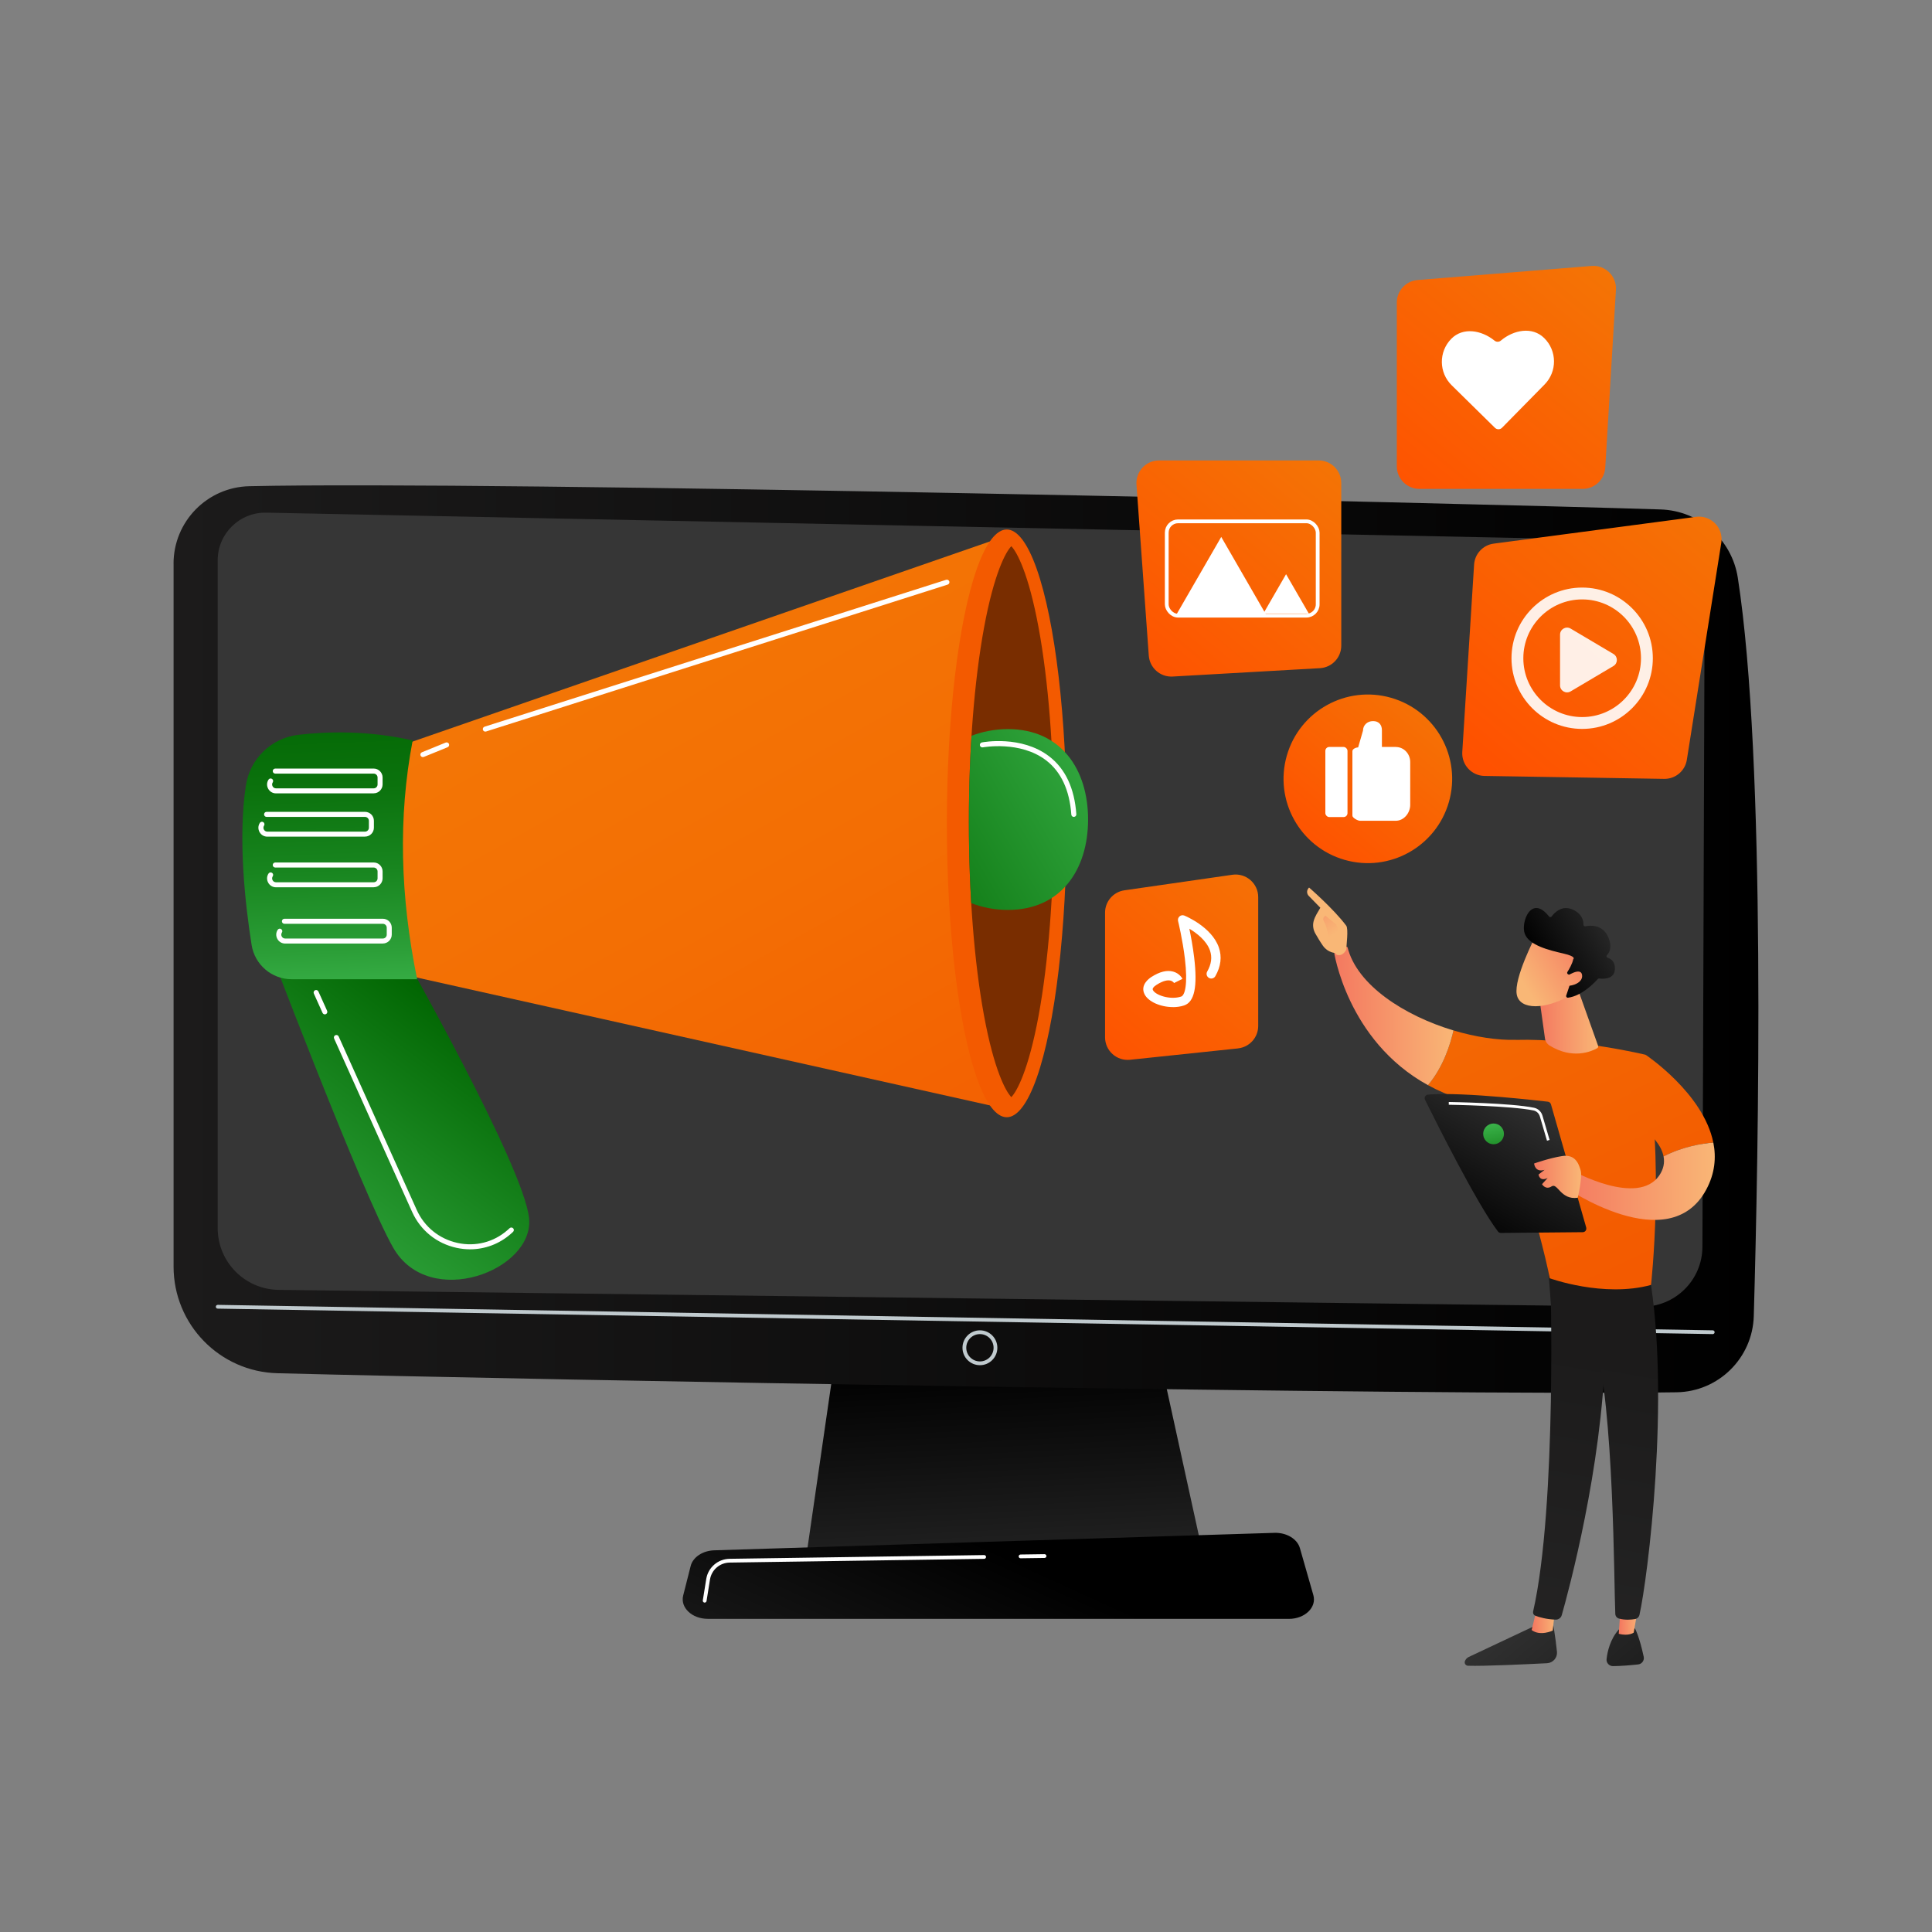 <?xml version="1.0" encoding="UTF-8"?>
<svg xmlns="http://www.w3.org/2000/svg" xmlns:xlink="http://www.w3.org/1999/xlink" id="Camada_1" data-name="Camada 1" viewBox="0 0 512 512">
  <rect x="0" y="0" width="512" height="512" fill="#808080" stroke="none"/>
  <defs>
    <style>
      .cls-1 {
        fill: url(#linear-gradient-2);
      }

      .cls-2, .cls-3 {
        fill: #fff;
      }

      .cls-4 {
        fill: url(#Gradiente_sem_nome_6);
      }

      .cls-5 {
        opacity: .5;
      }

      .cls-6 {
        fill: #363636;
      }

      .cls-3 {
        fill-rule: evenodd;
      }

      .cls-7 {
        stroke: #fff;
        stroke-miterlimit: 10;
      }

      .cls-7, .cls-8 {
        fill: none;
      }

      .cls-9 {
        opacity: .9;
      }

      .cls-10 {
        fill: url(#Gradiente_sem_nome_287-5);
      }

      .cls-11 {
        fill: url(#linear-gradient-6);
      }

      .cls-12 {
        fill: url(#Gradiente_sem_nome_324);
      }

      .cls-13 {
        fill: url(#Gradiente_sem_nome_313);
      }

      .cls-14 {
        fill: url(#Gradiente_sem_nome_232);
      }

      .cls-15 {
        fill: #c0cace;
      }

      .cls-16 {
        fill: url(#Gradiente_sem_nome_245);
      }

      .cls-17 {
        fill: url(#Gradiente_sem_nome_287-2);
      }

      .cls-18 {
        fill: url(#linear-gradient-10);
      }

      .cls-19 {
        fill: url(#Gradiente_sem_nome_324-2);
      }

      .cls-20 {
        fill: url(#Gradiente_sem_nome_21);
      }

      .cls-21 {
        fill: url(#Gradiente_sem_nome_321-2);
      }

      .cls-22 {
        fill: url(#Gradiente_sem_nome_287-4);
      }

      .cls-23 {
        fill: url(#Gradiente_sem_nome_162);
      }

      .cls-24 {
        fill: url(#Gradiente_sem_nome_321);
      }

      .cls-25 {
        fill: url(#linear-gradient-5);
      }

      .cls-26 {
        fill: url(#Gradiente_sem_nome_13);
      }

      .cls-27 {
        clip-path: url(#clippath);
      }

      .cls-28 {
        fill: url(#linear-gradient-7);
      }

      .cls-29 {
        fill: url(#Gradiente_sem_nome_287);
      }

      .cls-30 {
        fill: url(#Gradiente_sem_nome_317);
      }

      .cls-31 {
        fill: url(#linear-gradient-9);
      }

      .cls-32 {
        fill: url(#Gradiente_sem_nome_221);
      }

      .cls-33 {
        fill: url(#linear-gradient-3);
      }

      .cls-34 {
        fill: url(#Gradiente_sem_nome_327);
      }

      .cls-35 {
        fill: #f35a00;
      }

      .cls-36 {
        fill: url(#linear-gradient);
      }

      .cls-37 {
        fill: url(#Gradiente_sem_nome_344);
      }

      .cls-38 {
        fill: url(#Gradiente_sem_nome_287-3);
      }

      .cls-39 {
        fill: url(#linear-gradient-4);
      }

      .cls-40 {
        fill: url(#Gradiente_sem_nome_335);
      }

      .cls-41 {
        fill: url(#linear-gradient-8);
      }
    </style>
    <linearGradient id="Gradiente_sem_nome_6" data-name="Gradiente sem nome 6" x1="267.95" y1="445.34" x2="263.68" y2="360.75" gradientUnits="userSpaceOnUse">
      <stop offset="0" stop-color="#363636"></stop>
      <stop offset="1" stop-color="#000"></stop>
    </linearGradient>
    <linearGradient id="Gradiente_sem_nome_21" data-name="Gradiente sem nome 21" x1="46" y1="248.86" x2="466" y2="248.86" gradientUnits="userSpaceOnUse">
      <stop offset="0" stop-color="#1c1b1b"></stop>
      <stop offset="1" stop-color="#000"></stop>
    </linearGradient>
    <linearGradient id="Gradiente_sem_nome_13" data-name="Gradiente sem nome 13" x1="268.72" y1="412.98" x2="218.48" y2="523.28" gradientUnits="userSpaceOnUse">
      <stop offset="0" stop-color="#000"></stop>
      <stop offset="1" stop-color="#363636"></stop>
    </linearGradient>
    <linearGradient id="Gradiente_sem_nome_221" data-name="Gradiente sem nome 221" x1="64.67" y1="341.97" x2="121.45" y2="265.79" gradientUnits="userSpaceOnUse">
      <stop offset="0" stop-color="#3cb54c"></stop>
      <stop offset="1" stop-color="#006400"></stop>
    </linearGradient>
    <linearGradient id="Gradiente_sem_nome_162" data-name="Gradiente sem nome 162" x1="160.29" y1="157.76" x2="263.65" y2="341.84" gradientUnits="userSpaceOnUse">
      <stop offset="0" stop-color="#f37706"></stop>
      <stop offset=".42" stop-color="#f36e04"></stop>
      <stop offset="1" stop-color="#f35a00"></stop>
    </linearGradient>
    <clipPath id="clippath">
      <path class="cls-8" d="m268.01,290.75c-1.43-1.46-4.56-7.09-7.24-21.64-2.59-14.06-4.01-32.3-4.01-51.36s1.43-37.29,4.01-51.36c2.68-14.55,5.8-20.18,7.24-21.64,1.43,1.46,4.56,7.09,7.24,21.64,2.59,14.06,23.02,32.3,23.02,51.36s-20.43,37.29-23.02,51.36c-2.68,14.55-5.8,20.18-7.24,21.64Z"></path>
    </clipPath>
    <linearGradient id="Gradiente_sem_nome_245" data-name="Gradiente sem nome 245" x1="304.39" y1="195.09" x2="220.4" y2="244.14" gradientUnits="userSpaceOnUse">
      <stop offset="0" stop-color="#3cb54c"></stop>
      <stop offset="1" stop-color="#006400"></stop>
    </linearGradient>
    <linearGradient id="Gradiente_sem_nome_232" data-name="Gradiente sem nome 232" x1="89.01" y1="266.04" x2="84.85" y2="161.48" gradientUnits="userSpaceOnUse">
      <stop offset="0" stop-color="#3cb54c"></stop>
      <stop offset=".13" stop-color="#2c9f38"></stop>
      <stop offset=".34" stop-color="#18851f"></stop>
      <stop offset=".55" stop-color="#0b720d"></stop>
      <stop offset=".77" stop-color="#026703"></stop>
      <stop offset="1" stop-color="#006400"></stop>
    </linearGradient>
    <linearGradient id="Gradiente_sem_nome_287" data-name="Gradiente sem nome 287" x1="356.37" y1="116.12" x2="299.71" y2="183.64" gradientUnits="userSpaceOnUse">
      <stop offset="0" stop-color="#f37706"></stop>
      <stop offset="1" stop-color="#ff5000"></stop>
    </linearGradient>
    <linearGradient id="Gradiente_sem_nome_287-2" data-name="Gradiente sem nome 287" x1="459.95" y1="126.27" x2="393.01" y2="206.05" xlink:href="#Gradiente_sem_nome_287"></linearGradient>
    <linearGradient id="Gradiente_sem_nome_287-3" data-name="Gradiente sem nome 287" x1="341.95" y1="222.55" x2="289.41" y2="285.16" xlink:href="#Gradiente_sem_nome_287"></linearGradient>
    <linearGradient id="Gradiente_sem_nome_287-4" data-name="Gradiente sem nome 287" x1="428.68" y1="65.06" x2="368.62" y2="136.64" xlink:href="#Gradiente_sem_nome_287"></linearGradient>
    <linearGradient id="Gradiente_sem_nome_287-5" data-name="Gradiente sem nome 287" x1="383.54" y1="181.35" x2="344.78" y2="227.55" gradientTransform="translate(460.99 -198.96) rotate(74)" xlink:href="#Gradiente_sem_nome_287"></linearGradient>
    <linearGradient id="Gradiente_sem_nome_324" data-name="Gradiente sem nome 324" x1="8062.11" y1="387.57" x2="8000.64" y2="462.27" gradientTransform="translate(8449.3 -39.56) rotate(179.46) scale(1 -1)" gradientUnits="userSpaceOnUse">
      <stop offset="0" stop-color="#363636"></stop>
      <stop offset="1" stop-color="#000"></stop>
    </linearGradient>
    <linearGradient id="linear-gradient" x1="8040.98" y1="392.8" x2="8047.15" y2="392.8" gradientTransform="translate(8449.3 -39.56) rotate(179.46) scale(1 -1)" gradientUnits="userSpaceOnUse">
      <stop offset="0" stop-color="#f9b776"></stop>
      <stop offset="1" stop-color="#f47960"></stop>
    </linearGradient>
    <linearGradient id="Gradiente_sem_nome_321" data-name="Gradiente sem nome 321" x1="-9349.03" y1="605.1" x2="-9392.64" y2="357.74" gradientTransform="translate(-8975.26) rotate(-180) scale(1 -1)" gradientUnits="userSpaceOnUse">
      <stop offset="0" stop-color="#363636"></stop>
      <stop offset="1" stop-color="#1c1b1b"></stop>
    </linearGradient>
    <linearGradient id="Gradiente_sem_nome_324-2" data-name="Gradiente sem nome 324" x1="8046.67" y1="371.29" x2="7981.04" y2="451.03" xlink:href="#Gradiente_sem_nome_324"></linearGradient>
    <linearGradient id="linear-gradient-2" x1="8018.76" y1="392.48" x2="8024.08" y2="392.48" xlink:href="#linear-gradient"></linearGradient>
    <linearGradient id="Gradiente_sem_nome_321-2" data-name="Gradiente sem nome 321" x1="-9358.35" y1="603.72" x2="-9401.58" y2="358.56" xlink:href="#Gradiente_sem_nome_321"></linearGradient>
    <linearGradient id="Gradiente_sem_nome_313" data-name="Gradiente sem nome 313" x1="-7580.81" y1="187.88" x2="-7650.26" y2="336.8" gradientTransform="translate(-7218.17) rotate(-180) scale(1 -1)" gradientUnits="userSpaceOnUse">
      <stop offset="0" stop-color="#f37706"></stop>
      <stop offset="1" stop-color="#f35a00"></stop>
    </linearGradient>
    <linearGradient id="linear-gradient-3" x1="8066.36" y1="231.95" x2="8097.86" y2="231.95" xlink:href="#linear-gradient"></linearGradient>
    <linearGradient id="linear-gradient-4" x1="-2678.11" y1="225.73" x2="-2656.97" y2="273.83" gradientTransform="translate(3036.57 12.79) rotate(-.54)" xlink:href="#linear-gradient"></linearGradient>
    <linearGradient id="linear-gradient-5" x1="8097.71" y1="210.65" x2="8106.53" y2="197.09" xlink:href="#linear-gradient"></linearGradient>
    <linearGradient id="Gradiente_sem_nome_317" data-name="Gradiente sem nome 317" x1="-7603.45" y1="176.63" x2="-7672.9" y2="325.56" gradientTransform="translate(-7218.17) rotate(-180) scale(1 -1)" gradientUnits="userSpaceOnUse">
      <stop offset="0" stop-color="#f37706"></stop>
      <stop offset="1" stop-color="#f35a00"></stop>
    </linearGradient>
    <linearGradient id="linear-gradient-6" x1="7997.43" y1="276.56" x2="8037.29" y2="276.56" xlink:href="#linear-gradient"></linearGradient>
    <linearGradient id="linear-gradient-7" x1="8028.04" y1="233.95" x2="8043.8" y2="233.95" xlink:href="#linear-gradient"></linearGradient>
    <linearGradient id="linear-gradient-8" x1="-208.36" y1="3982.42" x2="-214.25" y2="3962.99" gradientTransform="translate(2870.74 -2872.43) rotate(-138.79) scale(1 -1)" xlink:href="#linear-gradient"></linearGradient>
    <linearGradient id="Gradiente_sem_nome_327" data-name="Gradiente sem nome 327" x1="-216.46" y1="3948.79" x2="-207.27" y2="3975.81" gradientTransform="translate(2870.74 -2872.43) rotate(-138.79) scale(1 -1)" gradientUnits="userSpaceOnUse">
      <stop offset="0" stop-color="#363636"></stop>
      <stop offset="1" stop-color="#000"></stop>
    </linearGradient>
    <linearGradient id="linear-gradient-9" x1="-214.38" y1="3982.33" x2="-219.68" y2="3964.85" gradientTransform="translate(2870.74 -2872.43) rotate(-138.79) scale(1 -1)" xlink:href="#linear-gradient"></linearGradient>
    <linearGradient id="Gradiente_sem_nome_335" data-name="Gradiente sem nome 335" x1="7755.55" y1="288.77" x2="7778.21" y2="328.02" gradientTransform="translate(8165.82) rotate(-180) scale(1 -1)" gradientUnits="userSpaceOnUse">
      <stop offset="0" stop-color="#363636"></stop>
      <stop offset="1" stop-color="#000"></stop>
    </linearGradient>
    <linearGradient id="linear-gradient-10" x1="7746.8" y1="311.89" x2="7759.27" y2="311.89" gradientTransform="translate(8165.82) rotate(-180) scale(1 -1)" xlink:href="#linear-gradient"></linearGradient>
    <linearGradient id="Gradiente_sem_nome_344" data-name="Gradiente sem nome 344" x1="-529.23" y1="297.38" x2="-526.78" y2="311.25" gradientTransform="translate(924.49)" gradientUnits="userSpaceOnUse">
      <stop offset="0" stop-color="#3cb54c"></stop>
      <stop offset="1" stop-color="#006400"></stop>
    </linearGradient>
  </defs>
  <g>
    <polygon class="cls-4" points="222.75 349.78 213.68 412.37 318.9 412.37 305.19 349.78 222.75 349.78"></polygon>
    <path class="cls-20" d="m46,149.39v186.28c0,15.32,12.21,27.86,27.53,28.25,68.04,1.75,306.01,6.01,370.77,5.05,11.13-.16,20.15-9.07,20.47-20.2,1.25-43.28,3.28-147.34-4.23-195.65-1.58-10.17-10.17-17.78-20.46-18.11-57.01-1.82-309.27-7.61-374.01-6.16-11.17.25-20.08,9.37-20.08,20.54Z"></path>
    <path class="cls-6" d="m57.69,148.48v176.98c0,8.95,7.18,16.24,16.13,16.37l361.17,4.46c8.87.13,16.14-7,16.17-15.87l.6-175.4c.02-6.34-5.03-11.54-11.37-11.69l-369.77-7.47c-7.09-.17-12.93,5.53-12.93,12.62Z"></path>
    <path class="cls-15" d="m453.88,353.55h0l-396.19-6.75c-.28,0-.5-.23-.49-.51,0-.28.24-.49.51-.49l396.19,6.75c.28,0,.5.23.49.51,0,.27-.23.49-.5.49Z"></path>
    <path class="cls-15" d="m259.69,361.79c-2.55,0-4.62-2.07-4.62-4.62s2.07-4.62,4.62-4.62,4.62,2.07,4.62,4.62-2.07,4.62-4.62,4.62Zm0-8.24c-2,0-3.62,1.62-3.62,3.62s1.62,3.62,3.62,3.62,3.62-1.62,3.62-3.62-1.62-3.62-3.62-3.62Z"></path>
    <path class="cls-26" d="m341.56,429.01h-153.99c-4.18,0-7.33-2.98-6.52-6.18l1.98-7.81c.59-2.35,3.18-4.08,6.25-4.17l148.46-4.63c3.21-.1,6.05,1.6,6.75,4.05l3.56,12.45c.93,3.23-2.23,6.3-6.48,6.3Z"></path>
    <path class="cls-2" d="m270.46,412.96c-.27,0-.5-.22-.5-.49,0-.28.22-.5.49-.51l6.36-.09c.27,0,.5.22.51.49,0,.28-.22.5-.49.51l-6.36.09h0Z"></path>
    <path class="cls-2" d="m186.75,424.7s-.05,0-.08,0c-.27-.04-.46-.3-.42-.57l.91-5.68c.49-3.05,3.09-5.3,6.18-5.35l67.47-.99h0c.27,0,.5.22.5.49,0,.28-.22.5-.49.51l-67.47.99c-2.6.04-4.79,1.93-5.2,4.5l-.91,5.68c-.04.25-.25.42-.49.42Z"></path>
  </g>
  <g>
    <path class="cls-32" d="m70.03,247.91s25.99,68.53,34.2,82.79c9.53,16.55,37.36,6,35.98-7.85-1.38-13.85-33.9-71.1-33.9-71.1l-36.27-3.85Z"></path>
    <polygon class="cls-23" points="105.14 197.98 266.65 141.99 264.96 293.53 100.73 256.88 105.14 197.98"></polygon>
    <ellipse class="cls-35" cx="266.8" cy="218.2" rx="15.87" ry="77.88"></ellipse>
    <path class="cls-5" d="m268.01,290.75c-1.43-1.46-4.56-7.09-7.24-21.64-2.59-14.06-4.01-32.3-4.01-51.36s1.43-37.29,4.01-51.36c2.68-14.55,5.8-20.18,7.24-21.64,1.43,1.46,4.56,7.09,7.24,21.64,2.59,14.06,4.01,32.3,4.01,51.36s-1.43,37.29-4.01,51.36c-2.68,14.55-5.8,20.18-7.24,21.64Z"></path>
    <g class="cls-27">
      <path class="cls-16" d="m288.35,217.18c0,13.23-7.13,23.96-21.24,23.96s-25.55-10.73-25.55-23.96,11.44-23.96,25.55-23.96,21.24,10.73,21.24,23.96Z"></path>
    </g>
    <path class="cls-14" d="m79.09,194.73c7.6-.88,18.49-1.2,30.27,1.5-3.88,20.27-3.3,41.4,1.19,63.28h-33.23c-5.3,0-9.81-3.85-10.64-9.08-1.66-10.49-3.68-28.12-1.52-42.27,1.08-7.11,6.78-12.6,13.92-13.43Z"></path>
    <path class="cls-2" d="m99.03,210.25h-25.89c-.88,0-1.65-.46-2.07-1.23-.42-.77-.39-1.67.09-2.41.2-.31.61-.4.92-.2.31.2.4.61.2.92-.21.32-.22.71-.04,1.05.18.34.52.54.9.54h25.89c.57,0,1.03-.46,1.03-1.03v-1.84c0-.57-.46-1.03-1.03-1.03h-26.08c-.37,0-.67-.3-.67-.67s.3-.67.67-.67h26.08c1.3,0,2.36,1.06,2.36,2.36v1.84c0,1.3-1.06,2.36-2.36,2.36Z"></path>
    <path class="cls-2" d="m96.73,221.72h-25.89c-.88,0-1.65-.46-2.07-1.23-.42-.77-.39-1.67.09-2.41.2-.31.61-.4.92-.2.31.2.4.61.2.92-.21.32-.22.71-.04,1.05.18.34.52.54.9.54h25.89c.57,0,1.03-.46,1.03-1.03v-1.84c0-.57-.46-1.03-1.03-1.03h-26.08c-.37,0-.67-.3-.67-.67s.3-.67.67-.67h26.08c1.3,0,2.36,1.06,2.36,2.36v1.84c0,1.3-1.06,2.36-2.36,2.36Z"></path>
    <path class="cls-2" d="m128.61,193.88c-.28,0-.54-.18-.63-.46-.11-.35.08-.72.43-.84l122.33-38.93c.35-.11.72.08.84.43.11.35-.08.72-.43.84l-122.33,38.93c-.07.02-.14.03-.2.03Z"></path>
    <path class="cls-2" d="m112.07,200.64c-.26,0-.51-.16-.62-.41-.14-.34.02-.73.36-.87l6.3-2.57c.34-.14.73.02.87.36.14.34-.02.73-.36.87l-6.3,2.57c-.08.03-.17.05-.25.05Z"></path>
    <path class="cls-2" d="m99.03,235.14h-25.89c-.88,0-1.65-.46-2.07-1.23-.42-.77-.39-1.67.09-2.41.2-.31.61-.4.92-.2.31.2.4.61.2.92-.21.32-.22.72-.04,1.05.18.34.52.54.9.54h25.89c.57,0,1.03-.46,1.03-1.03v-1.84c0-.57-.46-1.03-1.03-1.03h-26.08c-.37,0-.67-.3-.67-.67s.3-.67.67-.67h26.08c1.3,0,2.36,1.06,2.36,2.36v1.84c0,1.3-1.06,2.36-2.36,2.36Z"></path>
    <path class="cls-2" d="m101.46,250.05h-25.89c-.88,0-1.65-.46-2.07-1.23-.42-.77-.39-1.67.09-2.41.2-.31.61-.4.92-.2.31.2.4.61.2.92-.21.32-.22.72-.04,1.05.18.34.52.54.9.54h25.89c.57,0,1.03-.46,1.03-1.03v-1.84c0-.57-.46-1.03-1.03-1.03h-26.08c-.37,0-.67-.3-.67-.67s.3-.67.67-.67h26.08c1.3,0,2.36,1.06,2.36,2.36v1.84c0,1.3-1.06,2.36-2.36,2.36Z"></path>
    <path class="cls-2" d="m124.58,331.08c-1.19,0-2.4-.13-3.6-.39-5.26-1.15-9.55-4.62-11.76-9.52l-20.68-45.95c-.15-.33,0-.73.33-.88.34-.15.73,0,.88.33l20.68,45.95c2.03,4.52,5.98,7.71,10.82,8.77,4.76,1.04,9.58-.19,13.22-3.38.2-.17.39-.35.59-.53.27-.25.69-.23.94.04.25.27.23.69-.04.94-.2.19-.41.37-.61.55-3.04,2.66-6.84,4.07-10.78,4.07Z"></path>
    <path class="cls-2" d="m86.09,268.82c-.25,0-.5-.15-.61-.39l-2.31-5.13c-.15-.33,0-.73.33-.88.33-.15.73,0,.88.33l2.31,5.13c.15.34,0,.73-.33.88-.09.04-.18.06-.27.06Z"></path>
    <path class="cls-2" d="m284.57,216.49c-.35,0-.64-.27-.66-.62-.46-6.48-2.71-11.32-6.68-14.37-6.87-5.27-16.67-3.46-16.77-3.44-.36.07-.71-.17-.78-.53-.07-.36.17-.71.53-.78.42-.08,10.49-1.94,17.83,3.69,4.29,3.29,6.71,8.45,7.2,15.33.03.37-.25.69-.62.71-.02,0-.03,0-.05,0Z"></path>
  </g>
  <g>
    <path class="cls-29" d="m349.81,177.07l-39.05,2.22c-3.27.19-6.08-2.29-6.32-5.55l-3.26-45.3c-.25-3.47,2.5-6.42,5.98-6.42h42.3c3.31,0,5.99,2.68,5.99,5.99v43.08c0,3.18-2.48,5.8-5.65,5.98Z"></path>
    <rect class="cls-7" x="309.2" y="138.16" width="40" height="25" rx="3" ry="3"></rect>
    <polygon class="cls-2" points="323.64 142.29 311.59 163.16 335.68 163.16 323.64 142.29"></polygon>
    <polygon class="cls-2" points="340.82 152.17 334.8 162.6 346.85 162.6 340.82 152.17"></polygon>
  </g>
  <g>
    <path class="cls-17" d="m441.02,206.41l-47.62-.78c-3.42-.06-6.1-2.96-5.88-6.37l3.13-49.63c.18-2.86,2.36-5.19,5.19-5.56l53.62-7.1c3.97-.53,7.33,2.92,6.7,6.88l-9.13,57.51c-.47,2.95-3.03,5.1-6.02,5.05Z"></path>
    <g class="cls-9">
      <path class="cls-2" d="m419.29,193.17c-10.33,0-18.73-8.4-18.73-18.73s8.4-18.73,18.73-18.73,18.73,8.4,18.73,18.73-8.4,18.73-18.73,18.73Zm0-34.32c-8.6,0-15.59,6.99-15.59,15.59s6.99,15.59,15.59,15.59,15.59-6.99,15.59-15.59-6.99-15.59-15.59-15.59Z"></path>
      <path class="cls-3" d="m413.43,181.65v-13.47c0-1.44,1.57-2.33,2.8-1.6l11.35,6.73c1.21.72,1.21,2.47,0,3.19l-11.35,6.73c-1.24.73-2.8-.16-2.8-1.6Z"></path>
    </g>
  </g>
  <g>
    <path class="cls-38" d="m328.07,277.84l-28.6,3.01c-3.54.37-6.62-2.4-6.62-5.96v-33.02c0-2.98,2.19-5.51,5.14-5.93l28.6-4.12c3.61-.52,6.85,2.28,6.85,5.93v34.12c0,3.07-2.31,5.64-5.36,5.96Z"></path>
    <path class="cls-2" d="m310.84,266.89c-3.22,0-6.56-1.39-7.55-3.46-1.13-2.37,1.12-4.06,1.84-4.52,2.18-1.4,4.12-1.88,5.76-1.43,1.71.47,2.4,1.77,2.48,1.92l-2.22,1.11v.03s-.28-.5-.96-.67c-.64-.16-1.81-.09-3.72,1.14-.81.52-1.13.98-.94,1.36.64,1.34,4.58,2.7,7.49,1.73.97-.32,1.81-3.14.99-10.03-.6-5.03-1.79-9.93-1.81-9.98-.11-.45.04-.93.39-1.24.35-.31.85-.39,1.28-.21.29.12,7.24,3,9.13,8.43.86,2.47.55,5.03-.92,7.62-.34.6-1.1.81-1.69.47-.6-.34-.81-1.1-.47-1.69,1.11-1.96,1.35-3.79.74-5.57-.92-2.64-3.53-4.62-5.47-5.78.41,1.95.93,4.76,1.28,7.66.92,7.73.07,11.76-2.67,12.67-.92.31-1.93.45-2.96.45Z"></path>
  </g>
  <g>
    <path class="cls-22" d="m419.43,129.56h-43.27c-3.31,0-5.99-2.68-5.99-5.99v-43.39c0-3.12,2.4-5.72,5.51-5.97l46.1-3.73c3.63-.29,6.68,2.69,6.46,6.33l-2.83,47.12c-.19,3.16-2.81,5.63-5.98,5.63Z"></path>
    <path class="cls-2" d="m409.22,89.58c-3.16-3.11-8.09-2.17-11.48.68-.49.41-1.19.41-1.68.01-3.44-2.79-8.36-3.64-11.46-.48-3.37,3.43-3.32,8.94.11,12.31l11.47,11.28c.52.51,1.36.51,1.87-.02l11.28-11.47c3.37-3.43,3.32-8.94-.11-12.31Z"></path>
  </g>
  <g>
    <circle class="cls-10" cx="362.51" cy="206.41" r="22.34" transform="translate(64.16 497.97) rotate(-74)"></circle>
    <g>
      <rect class="cls-2" x="351.23" y="197.95" width="5.87" height="18.58" rx="1.04" ry="1.04"></rect>
      <path class="cls-2" d="m369.9,197.95h-3.68v-4.45c0-1.45-.85-2.4-2.3-2.4h-.09c-1.45,0-2.62,1.06-2.62,2.51l-1.29,4.46c-.58,0-1.52.41-1.52.99v17.1c0,.58,1.43,1.35,2,1.35h9.5c2.16,0,3.82-2.06,3.82-4.22v-11.35c0-2.16-1.66-3.98-3.82-3.98Z"></path>
    </g>
  </g>
  <g>
    <path class="cls-12" d="m411.46,429.65s.76,4.06,1.15,8.09c.15,1.57-1.05,2.95-2.63,3.03-5.36.27-16.83.82-20.95.67-.62-.02-1.03-.65-.81-1.23h0c.19-.48.55-.88,1.02-1.1l18.87-8.89,3.34-.57Z"></path>
    <path class="cls-36" d="m412.02,427.25l-.53,4.87s-3.31,1.58-5.59-.14l1.32-5.44,4.8.71Z"></path>
    <path class="cls-24" d="m410.72,335.74c.26,1.27,1.94,63.42-4.43,91.34-.1.46.13.92.57,1.09,1.02.41,3.03.99,5.42,1.05.74.02,1.4-.47,1.6-1.18,1.84-6.48,10.63-38.95,11.52-69.9,1-34.58-.01-1.18-.01-1.18l-.98-21.36-13.69.13Z"></path>
    <path class="cls-19" d="m433.28,431.56s1.16,2.04,2.32,7.49c.21.98-.47,1.93-1.47,2.04-1.77.19-4.49.44-6.68.45-1.01,0-1.8-.87-1.69-1.87.22-2,.95-5.27,3.25-7.84l4.27-.27Z"></path>
    <path class="cls-1" d="m434.23,425.29l-1.28,7.37s-1.32,1.01-3.97.31l.57-7.93,4.68.24Z"></path>
    <path class="cls-21" d="m437.03,337.4c5.75,32.75-.41,81.08-2.55,90.54-.13.58-.59,1.03-1.18,1.13-.99.17-2.63.32-4.25-.13-.56-.16-.95-.65-.98-1.23-.37-7.63-.28-54.53-5.52-73.01-.27-.94-.85-1.75-1.65-2.31l-9.9-6.89-.86-11.29,26.88,3.18Z"></path>
    <g>
      <path class="cls-13" d="m401.81,275.58c16.28-.42,34.3,3.95,34.3,3.95,5.12,28.28,1.43,60.99,1.43,60.99-12.58,3.43-26.85-1.77-26.85-1.77-2.21-11.82-12.3-45.05-12.3-45.05-7.97-.91-14.54-3.15-19.97-6.13,4.07-4.81,5.96-10.9,6.76-14.5,5.78,1.73,11.61,2.63,16.63,2.5Z"></path>
      <path class="cls-33" d="m353.48,252.05c1.58-1.95,3.62-1.05,3.62-1.05,2.49,10.1,15.14,18.19,28.09,22.08-.81,3.6-2.69,9.69-6.76,14.5-21.54-11.84-24.94-35.53-24.94-35.53Z"></path>
    </g>
    <g>
      <path class="cls-39" d="m353.87,252.54c-.16.53,1.78,1.33,2.9-.86.03-1.04.62-5.52,0-6.36-3.36-4.49-9.85-10.11-9.85-10.11-1.08,1.08-.17,2.13-.17,2.13l3.15,3.22c-.64,1.19-1.43,2.19-1.79,3.62-.27,1.08-.09,2.24.47,3.22.56.98,1.32,2.26,2.03,3.26,1.36,1.89,3.26,1.88,3.26,1.88Z"></path>
      <path class="cls-25" d="m351.28,242.66l2.87,2.39.92,2.39-2.51,2.84s-.9-4.76-1.54-5.78c-.64-1.03-.32-1.53.27-1.83Z"></path>
    </g>
    <path class="cls-30" d="m430.01,295.36l6.1-15.83s15.31,10.19,17.94,23.27c-2.87.24-8.1,1.04-13.19,3.67-1.18-6.18-10.84-11.11-10.84-11.11Z"></path>
    <path class="cls-11" d="m416.86,310.32s17.17,9.49,22.86,1.19c1.18-1.72,1.45-3.43,1.14-5.05,5.1-2.63,10.32-3.43,13.19-3.67.79,3.94.43,8.15-1.85,12.42-9.92,18.56-37.56-.66-37.56-.66l2.22-4.23Z"></path>
    <path class="cls-28" d="m418.18,262.2l5.33,14.94c.09.25-.01.52-.24.65-1.41.79-6.47,3.1-12.64-.73-.64-.4-1.08-1.06-1.19-1.8l-1.8-12.95,10.55-.1Z"></path>
    <g>
      <path class="cls-41" d="m406.77,248.43s-5.59,10.77-4.82,15.09c.77,4.32,7.82,3.94,13.95.37l4.19-11.61-13.32-3.85Z"></path>
      <path class="cls-34" d="m415.58,258.21c-.25-.11-.35-.41-.2-.64.45-.7,1.29-2.13,1.55-3.38,0,0,1.02-.66-2.62-1.5-3.64-.83-9.06-2.13-10.22-5.21-1.14-3,1.7-10.6,6.41-4.61.18.23.53.23.7,0,.75-1,2.73-3.08,5.53-1.85,2.61,1.14,2.92,3.05,2.9,4.01,0,.28.25.5.52.44,1.31-.26,4.47-.51,5.97,2.71,1.24,2.66.46,4.17-.25,4.92-.23.24-.12.63.2.73.87.26,1.99.98,1.9,3.01-.13,2.8-3.26,2.58-4.15,2.47-.15-.02-.29.03-.39.14-.76.85-4.16,4.48-7.89,4.95-.32.04-.58-.28-.47-.58l1.57-4.7c.07-.22-.03-.46-.24-.55l-.8-.35Z"></path>
      <path class="cls-31" d="m414.93,258.88s4.03-2.82,4.34-.48c.32,2.34-3.62,3.43-5.58,2.57l1.23-2.09Z"></path>
    </g>
    <g>
      <g>
        <path class="cls-40" d="m420.37,325.32l-9.35-32.67c-.11-.37-.42-.64-.81-.69-1.69-.2-6.61-.75-12.28-1.23-6.83-.58-14.76-1.05-19.5-.65-.67.06-1.08.77-.78,1.38,2.7,5.45,13.78,27.63,19.33,34.9.18.24.47.38.77.38l21.7-.2c.63,0,1.08-.61.91-1.22Z"></path>
        <path class="cls-18" d="m418.11,317.43s1.3-5.36.78-7.26c-.53-1.9-1.54-4.35-4.94-3.8-3.39.54-7.4,1.97-7.4,1.97,0,0,.2,2.48,2.78,1.68l-1.6,1.24s.23,1.98,2.41.92l-1.49,1.64s.94,1.63,2.54.58c1.6-1.04,2.37,3.67,6.92,3.02Z"></path>
      </g>
      <path class="cls-37" d="m398.56,300.49c0,1.52-1.23,2.75-2.75,2.75s-2.75-1.23-2.75-2.75,1.23-2.75,2.75-2.75,2.75,1.23,2.75,2.75Z"></path>
      <path class="cls-2" d="m409.96,302.3l.7-.21-1.9-6.46c-.31-1.05-1.16-1.84-2.21-2.06-6.04-1.26-21.94-1.52-22.61-1.53v.73c.15,0,16.49.27,22.46,1.51.79.17,1.43.76,1.67,1.56l1.9,6.46Z"></path>
    </g>
  </g>
</svg>
